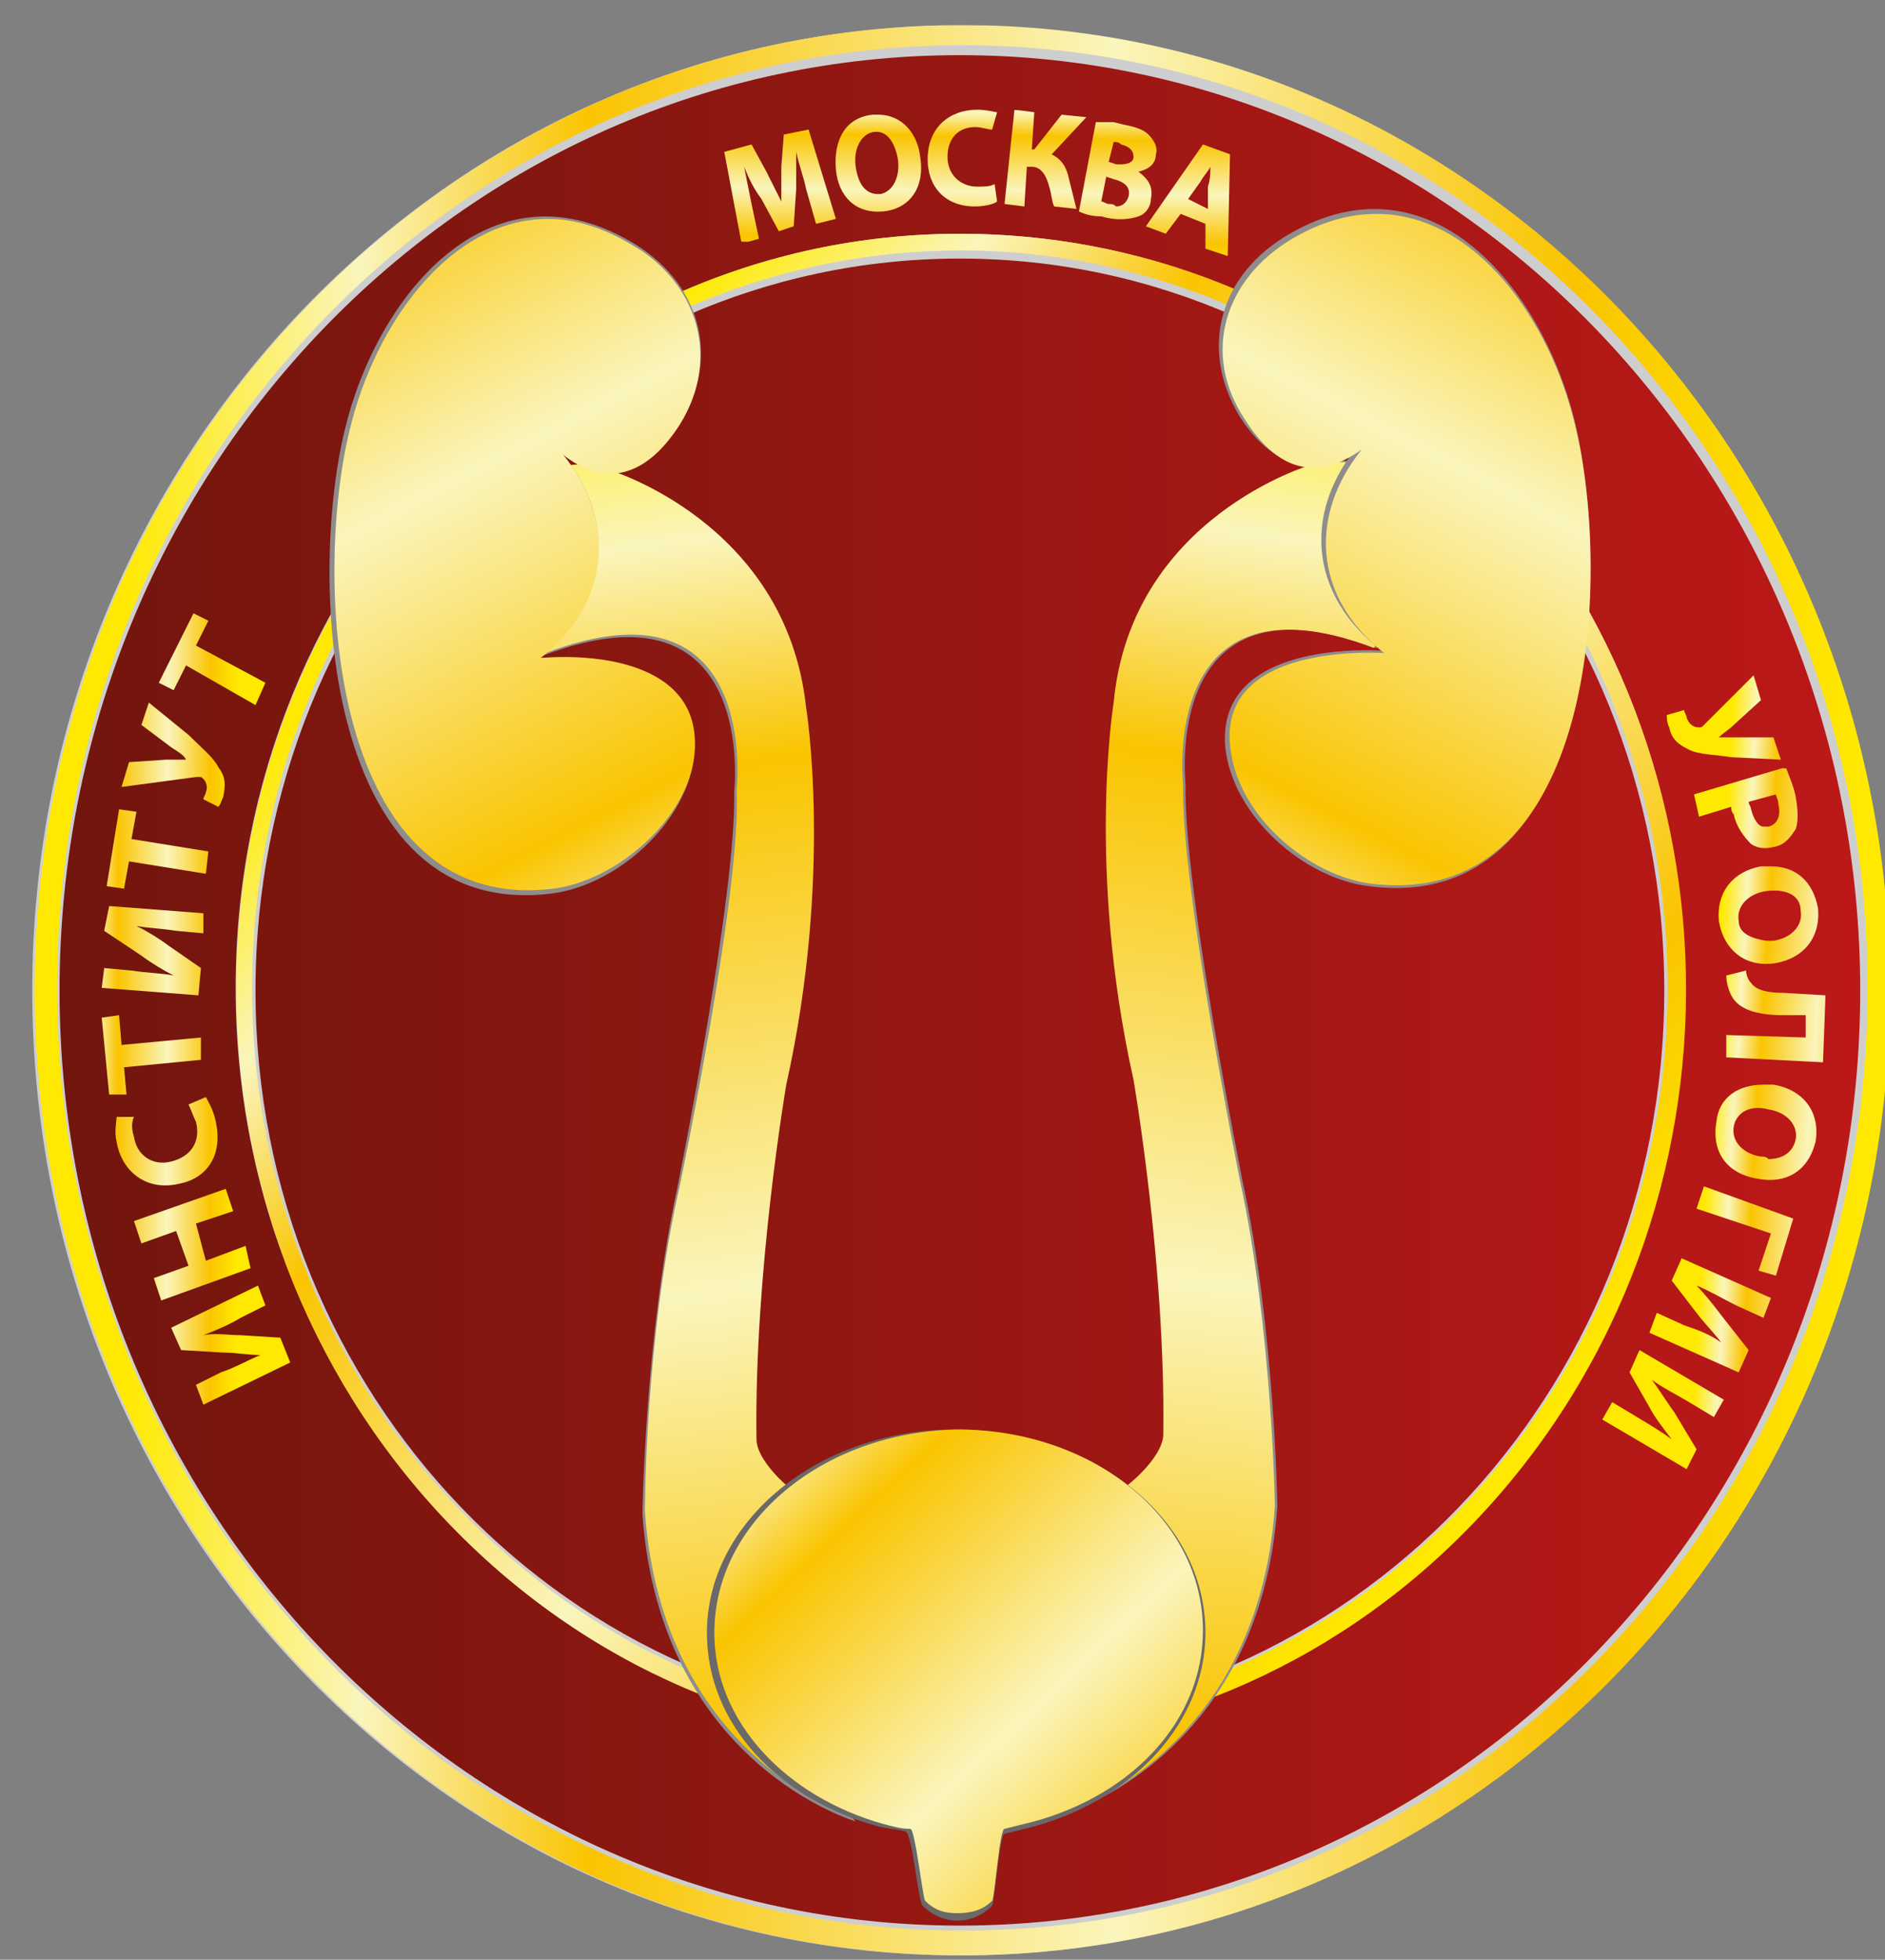 <?xml version="1.0" encoding="UTF-8" standalone="no"?>
<!-- Generator: Adobe Illustrator 24.1.0, SVG Export Plug-In . SVG Version: 6.00 Build 0)  -->

<svg
   version="1.1"
   id="Layer_1"
   x="0px"
   y="0px"
   viewBox="0 0 76 79"
   xml:space="preserve"
   sodipodi:docname="ecurologo.svg"
   width="76"
   height="79"
   inkscape:version="1.4 (e7c3feb1, 2024-10-09)"
   xmlns:inkscape="http://www.inkscape.org/namespaces/inkscape"
   xmlns:sodipodi="http://sodipodi.sourceforge.net/DTD/sodipodi-0.dtd"
   xmlns:xlink="http://www.w3.org/1999/xlink"
   xmlns="http://www.w3.org/2000/svg"
   xmlns:svg="http://www.w3.org/2000/svg"><rect x="0" y="0" width="76" height="79" fill="#808080" stroke="none"/><defs
   id="defs236" /><sodipodi:namedview
   id="namedview236"
   pagecolor="#ffffff"
   bordercolor="#000000"
   borderopacity="0.25"
   inkscape:showpageshadow="2"
   inkscape:pageopacity="0.0"
   inkscape:pagecheckerboard="0"
   inkscape:deskcolor="#d1d1d1"
   inkscape:zoom="1.0428792"
   inkscape:cx="297.73344"
   inkscape:cy="190.81789"
   inkscape:window-width="1200"
   inkscape:window-height="1027"
   inkscape:window-x="0"
   inkscape:window-y="25"
   inkscape:window-maximized="0"
   inkscape:current-layer="Layer_1" />
<style
   type="text/css"
   id="style1">
	.st0{clip-path:url(#SVGID_2_);fill:url(#SVGID_3_);}
	.st1{fill:#CFCECE;}
	.st2{clip-path:url(#SVGID_5_);fill:url(#SVGID_6_);}
	.st3{clip-path:url(#SVGID_8_);fill:url(#SVGID_9_);}
	.st4{clip-path:url(#SVGID_11_);fill:url(#SVGID_12_);}
	.st5{clip-path:url(#SVGID_14_);fill:url(#SVGID_15_);}
	.st6{clip-path:url(#SVGID_17_);fill:url(#SVGID_18_);}
	.st7{clip-path:url(#SVGID_20_);fill:url(#SVGID_21_);}
	.st8{clip-path:url(#SVGID_23_);fill:url(#SVGID_24_);}
	.st9{clip-path:url(#SVGID_26_);fill:url(#SVGID_27_);}
	.st10{clip-path:url(#SVGID_29_);fill:url(#SVGID_30_);}
	.st11{clip-path:url(#SVGID_32_);fill:url(#SVGID_33_);}
	.st12{clip-path:url(#SVGID_35_);fill:url(#SVGID_36_);}
	.st13{clip-path:url(#SVGID_38_);fill:url(#SVGID_39_);}
	.st14{clip-path:url(#SVGID_41_);fill:url(#SVGID_42_);}
	.st15{clip-path:url(#SVGID_44_);fill:url(#SVGID_45_);}
	.st16{clip-path:url(#SVGID_47_);fill:url(#SVGID_48_);}
	.st17{clip-path:url(#SVGID_50_);fill:url(#SVGID_51_);}
	.st18{clip-path:url(#SVGID_53_);fill:url(#SVGID_54_);}
	.st19{clip-path:url(#SVGID_56_);fill:url(#SVGID_57_);}
	.st20{clip-path:url(#SVGID_59_);fill:url(#SVGID_60_);}
	.st21{clip-path:url(#SVGID_62_);fill:url(#SVGID_63_);}
	.st22{clip-path:url(#SVGID_65_);fill:url(#SVGID_66_);}
	.st23{clip-path:url(#SVGID_68_);fill:url(#SVGID_69_);}
	.st24{clip-path:url(#SVGID_71_);fill:url(#SVGID_72_);}
	.st25{clip-path:url(#SVGID_74_);fill:url(#SVGID_75_);}
	.st26{fill:#8F8C8C;}
	.st27{clip-path:url(#SVGID_77_);fill:url(#SVGID_78_);}
	.st28{clip-path:url(#SVGID_80_);fill:url(#SVGID_81_);}
	.st29{clip-path:url(#SVGID_83_);fill:url(#SVGID_84_);}
	.st30{clip-path:url(#SVGID_86_);fill:url(#SVGID_87_);}
	.st31{fill:#6A6869;}
	.st32{clip-path:url(#SVGID_89_);fill:url(#SVGID_90_);}
</style>
<g
   id="g236"
   transform="translate(-258.899,-380.677)">
	<g
   id="g3">
		<defs
   id="defs1">
			<path
   id="SVGID_1_"
   d="m 296.8,381.9 c -20,0.5 -36.1,17.5 -36.1,38.5 0,21.3 16.5,38.6 36.9,38.6 20.4,0 36.9,-17.3 36.9,-38.6 0,-21 -16.1,-38.1 -36.1,-38.5 z" />
		</defs>
		<clipPath
   id="SVGID_2_">
			<use
   xlink:href="#SVGID_1_"
   style="overflow:visible"
   id="use1" />
		</clipPath>
		
			<linearGradient
   id="SVGID_3_"
   gradientUnits="userSpaceOnUse"
   x1="-111.173"
   y1="708.413"
   x2="-108.527"
   y2="708.413"
   gradientTransform="matrix(27.912,0,0,-28.831,3363.736,20844.902)">
			<stop
   offset="0"
   style="stop-color:#71160D"
   id="stop1" />
			<stop
   offset="5.615230e-03"
   style="stop-color:#71160D"
   id="stop2" />
			<stop
   offset="1"
   style="stop-color:#BD1818"
   id="stop3" />
		</linearGradient>
		<rect
   x="260.7"
   y="381.9"
   class="st0"
   width="73.9"
   height="77.1"
   clip-path="url(#SVGID_2_)"
   id="rect3"
   style="fill:url(#SVGID_3_)" />
	</g>
	<g
   id="g4">
		<path
   class="st1"
   d="m 297.6,381.7 c -20.6,0 -37.4,17.4 -37.4,38.9 0,21.5 16.7,38.9 37.4,38.9 20.6,0 37.4,-17.4 37.4,-38.9 0,-21.5 -16.7,-38.9 -37.4,-38.9 m 0,76.6 c -20,0 -36.3,-16.9 -36.3,-37.7 0,-20.8 16.2,-37.7 36.3,-37.7 20,0 36.3,16.9 36.3,37.7 0,20.8 -16.2,37.7 -36.3,37.7"
   id="path3" />
		<path
   class="st1"
   d="m 297.6,390.1 c -16.1,0 -29.2,13.6 -29.2,30.4 0,16.8 13.1,30.4 29.2,30.4 16.2,0 29.2,-13.6 29.2,-30.4 0.1,-16.8 -13,-30.4 -29.2,-30.4 m 0,60 c -15.7,0 -28.4,-13.2 -28.4,-29.5 0,-16.3 12.7,-29.5 28.4,-29.5 15.7,0 28.4,13.2 28.4,29.5 0,16.3 -12.7,29.5 -28.4,29.5"
   id="path4" />
	</g>
	<g
   id="g11">
		<defs
   id="defs4">
			<path
   id="SVGID_4_"
   d="m 290.5,386.1 -0.1,1.3 c 0,0.4 0,0.9 0,1.4 v 0 c -0.2,-0.4 -0.4,-0.8 -0.6,-1.2 l -0.6,-1.1 -1.1,0.3 0.7,3.7 0.7,-0.2 -0.3,-1.4 c -0.1,-0.5 -0.2,-1 -0.3,-1.5 v 0 c 0.2,0.5 0.4,0.9 0.7,1.3 l 0.7,1.3 0.6,-0.2 0.1,-1.5 c 0,-0.5 0,-1 0,-1.5 v 0 c 0.1,0.5 0.3,1 0.4,1.5 l 0.4,1.4 0.8,-0.2 -1.1,-3.6 z" />
		</defs>
		<clipPath
   id="SVGID_5_">
			<use
   xlink:href="#SVGID_4_"
   style="overflow:visible"
   id="use4" />
		</clipPath>
		
			<linearGradient
   id="SVGID_6_"
   gradientUnits="userSpaceOnUse"
   x1="-27.223"
   y1="833.642"
   x2="-24.577"
   y2="833.642"
   gradientTransform="matrix(-0.042,2.927,2.834,0.044,-2073.048,426.781)">
			<stop
   offset="0"
   style="stop-color:#FFE900"
   id="stop4" />
			<stop
   offset="4.493710e-02"
   style="stop-color:#FFE900"
   id="stop5" />
			<stop
   offset="0.174"
   style="stop-color:#FAF5BC"
   id="stop6" />
			<stop
   offset="0.298"
   style="stop-color:#FAC400"
   id="stop7" />
			<stop
   offset="0.584"
   style="stop-color:#FAF5BC"
   id="stop8" />
			<stop
   offset="0.832"
   style="stop-color:#FAC400"
   id="stop9" />
			<stop
   offset="0.989"
   style="stop-color:#FFE900"
   id="stop10" />
			<stop
   offset="1"
   style="stop-color:#FFE900"
   id="stop11" />
		</linearGradient>
		<polygon
   class="st2"
   points="288,390.4 288.1,385.7 292.7,385.8 292.6,390.5 "
   clip-path="url(#SVGID_5_)"
   id="polygon11"
   style="fill:url(#SVGID_6_)" />
	</g>
	<g
   id="g19">
		<defs
   id="defs11">
			<path
   id="SVGID_7_"
   d="m 293.4,387.4 c -0.1,-0.7 0.2,-1.3 0.7,-1.4 0.6,-0.1 0.9,0.5 1,1.1 0.1,0.7 -0.2,1.3 -0.7,1.4 0,0 -0.1,0 -0.1,0 -0.5,0 -0.8,-0.4 -0.9,-1.1 m 0.7,-2.1 c -1.1,0.1 -1.6,1 -1.5,2.2 0.1,1.1 0.8,1.8 1.9,1.7 1.1,-0.1 1.7,-1 1.5,-2.2 -0.1,-0.9 -0.7,-1.7 -1.7,-1.7 0,0 -0.1,0 -0.2,0" />
		</defs>
		<clipPath
   id="SVGID_8_">
			<use
   xlink:href="#SVGID_7_"
   style="overflow:visible"
   id="use11" />
		</clipPath>
		
			<linearGradient
   id="SVGID_9_"
   gradientUnits="userSpaceOnUse"
   x1="-27.197"
   y1="834.283"
   x2="-24.551"
   y2="834.283"
   gradientTransform="matrix(-0.042,2.927,2.834,0.044,-2070.909,426.736)">
			<stop
   offset="0"
   style="stop-color:#FFE900"
   id="stop12" />
			<stop
   offset="4.493710e-02"
   style="stop-color:#FFE900"
   id="stop13" />
			<stop
   offset="0.174"
   style="stop-color:#FAF5BC"
   id="stop14" />
			<stop
   offset="0.298"
   style="stop-color:#FAC400"
   id="stop15" />
			<stop
   offset="0.584"
   style="stop-color:#FAF5BC"
   id="stop16" />
			<stop
   offset="0.832"
   style="stop-color:#FAC400"
   id="stop17" />
			<stop
   offset="0.989"
   style="stop-color:#FFE900"
   id="stop18" />
			<stop
   offset="1"
   style="stop-color:#FFE900"
   id="stop19" />
		</linearGradient>
		<polygon
   class="st3"
   points="292.4,389.3 292.4,385.3 296.2,385.3 296.1,389.4 "
   clip-path="url(#SVGID_8_)"
   id="polygon19"
   style="fill:url(#SVGID_9_)" />
	</g>
	<g
   id="g27">
		<defs
   id="defs19">
			<path
   id="SVGID_10_"
   d="m 298.3,385.1 c -1.1,0 -2,0.7 -2,2 0,1.1 0.7,1.9 1.9,1.9 0.4,0 0.8,-0.1 0.9,-0.2 l -0.1,-0.7 c -0.2,0.1 -0.4,0.1 -0.7,0.1 -0.7,0 -1.2,-0.5 -1.2,-1.2 0,-0.8 0.5,-1.2 1.1,-1.2 0.3,0 0.5,0.1 0.7,0.1 l 0.2,-0.7 c -0.1,0 -0.4,-0.1 -0.8,-0.1 z" />
		</defs>
		<clipPath
   id="SVGID_11_">
			<use
   xlink:href="#SVGID_10_"
   style="overflow:visible"
   id="use19" />
		</clipPath>
		
			<linearGradient
   id="SVGID_12_"
   gradientUnits="userSpaceOnUse"
   x1="-27.243"
   y1="835.292"
   x2="-24.598"
   y2="835.292"
   gradientTransform="matrix(-0.042,2.927,2.833,0.044,-2069.992,426.879)">
			<stop
   offset="0"
   style="stop-color:#FFE900"
   id="stop20" />
			<stop
   offset="4.493710e-02"
   style="stop-color:#FFE900"
   id="stop21" />
			<stop
   offset="0.174"
   style="stop-color:#FAF5BC"
   id="stop22" />
			<stop
   offset="0.298"
   style="stop-color:#FAC400"
   id="stop23" />
			<stop
   offset="0.584"
   style="stop-color:#FAF5BC"
   id="stop24" />
			<stop
   offset="0.832"
   style="stop-color:#FAC400"
   id="stop25" />
			<stop
   offset="0.989"
   style="stop-color:#FFE900"
   id="stop26" />
			<stop
   offset="1"
   style="stop-color:#FFE900"
   id="stop27" />
		</linearGradient>
		<polygon
   class="st4"
   points="296.3,389 296.3,385.1 299.2,385.1 299.2,389 "
   clip-path="url(#SVGID_11_)"
   id="polygon27"
   style="fill:url(#SVGID_12_)" />
	</g>
	<g
   id="g35">
		<defs
   id="defs27">
			<path
   id="SVGID_13_"
   d="m 299.4,388.9 0.8,0.1 0.1,-1.6 h 0.2 c 0.4,0 0.6,0.4 0.7,0.8 0.1,0.3 0.1,0.6 0.2,0.8 l 0.9,0.1 c -0.1,-0.4 -0.2,-0.8 -0.3,-1.2 -0.1,-0.5 -0.3,-0.8 -0.7,-1 l 1.4,-1.5 -1,-0.1 -1.1,1.4 h -0.1 l 0.1,-1.5 -0.8,-0.1 z" />
		</defs>
		<clipPath
   id="SVGID_14_">
			<use
   xlink:href="#SVGID_13_"
   style="overflow:visible"
   id="use27" />
		</clipPath>
		
			<linearGradient
   id="SVGID_15_"
   gradientUnits="userSpaceOnUse"
   x1="-27.578"
   y1="836.027"
   x2="-24.934"
   y2="836.027"
   gradientTransform="matrix(-0.042,2.93,2.836,0.044,-2071.392,427.879)">
			<stop
   offset="0"
   style="stop-color:#FFE900"
   id="stop28" />
			<stop
   offset="4.493710e-02"
   style="stop-color:#FFE900"
   id="stop29" />
			<stop
   offset="0.174"
   style="stop-color:#FAF5BC"
   id="stop30" />
			<stop
   offset="0.298"
   style="stop-color:#FAC400"
   id="stop31" />
			<stop
   offset="0.584"
   style="stop-color:#FAF5BC"
   id="stop32" />
			<stop
   offset="0.832"
   style="stop-color:#FAC400"
   id="stop33" />
			<stop
   offset="0.989"
   style="stop-color:#FFE900"
   id="stop34" />
			<stop
   offset="1"
   style="stop-color:#FFE900"
   id="stop35" />
		</linearGradient>
		<polygon
   class="st5"
   points="299.4,389.2 299.4,385.1 302.7,385.2 302.6,389.2 "
   clip-path="url(#SVGID_14_)"
   id="polygon35"
   style="fill:url(#SVGID_15_)" />
	</g>
	<g
   id="g43">
		<defs
   id="defs35">
			<path
   id="SVGID_16_"
   d="m 303.6,388.9 c -0.1,0 -0.2,-0.1 -0.3,-0.1 l 0.2,-1 0.3,0.1 c 0.4,0.1 0.7,0.3 0.6,0.7 -0.1,0.3 -0.3,0.4 -0.5,0.4 -0.1,-0.1 -0.2,-0.1 -0.3,-0.1 m 0.3,-1.6 -0.3,-0.1 0.2,-0.8 c 0.1,0 0.2,0 0.3,0.1 0.4,0.1 0.5,0.3 0.5,0.5 0,0.2 -0.2,0.3 -0.5,0.3 0,0 -0.1,0 -0.2,0 m -1.5,1.9 c 0.2,0.1 0.5,0.2 0.9,0.2 0.7,0.2 1.2,0.1 1.5,0 0.3,-0.1 0.5,-0.4 0.5,-0.7 0.1,-0.5 -0.1,-0.8 -0.5,-1.1 v 0 c 0.4,-0.1 0.7,-0.3 0.7,-0.7 0.1,-0.3 -0.1,-0.6 -0.3,-0.8 -0.2,-0.2 -0.5,-0.3 -1,-0.4 -0.4,-0.1 -0.8,-0.2 -1.1,-0.2 z" />
		</defs>
		<clipPath
   id="SVGID_17_">
			<use
   xlink:href="#SVGID_16_"
   style="overflow:visible"
   id="use35" />
		</clipPath>
		
			<linearGradient
   id="SVGID_18_"
   gradientUnits="userSpaceOnUse"
   x1="-27.213"
   y1="836.406"
   x2="-24.567"
   y2="836.406"
   gradientTransform="matrix(-0.042,2.928,2.835,0.044,-2068.181,426.875)">
			<stop
   offset="0"
   style="stop-color:#FFE900"
   id="stop36" />
			<stop
   offset="4.493710e-02"
   style="stop-color:#FFE900"
   id="stop37" />
			<stop
   offset="0.174"
   style="stop-color:#FAF5BC"
   id="stop38" />
			<stop
   offset="0.298"
   style="stop-color:#FAC400"
   id="stop39" />
			<stop
   offset="0.584"
   style="stop-color:#FAF5BC"
   id="stop40" />
			<stop
   offset="0.832"
   style="stop-color:#FAC400"
   id="stop41" />
			<stop
   offset="0.989"
   style="stop-color:#FFE900"
   id="stop42" />
			<stop
   offset="1"
   style="stop-color:#FFE900"
   id="stop43" />
		</linearGradient>
		<polygon
   class="st6"
   points="302.3,389.6 302.4,385.6 305.6,385.6 305.5,389.7 "
   clip-path="url(#SVGID_17_)"
   id="polygon43"
   style="fill:url(#SVGID_18_)" />
	</g>
	<g
   id="g51">
		<defs
   id="defs43">
			<path
   id="SVGID_19_"
   d="m 306.8,388.7 0.5,-0.7 c 0.1,-0.2 0.3,-0.4 0.4,-0.6 v 0 c 0,0.2 0,0.5 -0.1,0.8 v 0.9 z m -1.7,1.1 0.8,0.3 0.6,-0.8 1,0.4 v 1 l 0.9,0.3 0.1,-4.1 -1.1,-0.4 z" />
		</defs>
		<clipPath
   id="SVGID_20_">
			<use
   xlink:href="#SVGID_19_"
   style="overflow:visible"
   id="use43" />
		</clipPath>
		
			<linearGradient
   id="SVGID_21_"
   gradientUnits="userSpaceOnUse"
   x1="-27.318"
   y1="837.134"
   x2="-24.672"
   y2="837.134"
   gradientTransform="matrix(-0.042,2.929,2.835,0.044,-2067.79,427.203)">
			<stop
   offset="0"
   style="stop-color:#FFE900"
   id="stop44" />
			<stop
   offset="4.493710e-02"
   style="stop-color:#FFE900"
   id="stop45" />
			<stop
   offset="0.174"
   style="stop-color:#FAF5BC"
   id="stop46" />
			<stop
   offset="0.298"
   style="stop-color:#FAC400"
   id="stop47" />
			<stop
   offset="0.584"
   style="stop-color:#FAF5BC"
   id="stop48" />
			<stop
   offset="0.832"
   style="stop-color:#FAC400"
   id="stop49" />
			<stop
   offset="0.989"
   style="stop-color:#FFE900"
   id="stop50" />
			<stop
   offset="1"
   style="stop-color:#FFE900"
   id="stop51" />
		</linearGradient>
		<polygon
   class="st7"
   points="305,391 305.1,386.5 308.5,386.5 308.4,391 "
   clip-path="url(#SVGID_20_)"
   id="polygon51"
   style="fill:url(#SVGID_21_)" />
	</g>
	<g
   id="g59">
		<defs
   id="defs51">
			<path
   id="SVGID_22_"
   d="m 261.2,420.5 c 0,-21 16.3,-38 36.5,-38 20.2,0 36.5,17 36.5,38 0,21 -16.3,38 -36.5,38 -20.2,0 -36.5,-17 -36.5,-38 m 35.6,-38.8 c -20.3,0.5 -36.5,17.7 -36.5,38.9 0,21.5 16.7,38.9 37.4,38.9 20.6,0 37.4,-17.4 37.4,-38.9 0,-21.2 -16.3,-38.4 -36.5,-38.9 z" />
		</defs>
		<clipPath
   id="SVGID_23_">
			<use
   xlink:href="#SVGID_22_"
   style="overflow:visible"
   id="use51" />
		</clipPath>
		
			<linearGradient
   id="SVGID_24_"
   gradientUnits="userSpaceOnUse"
   x1="-111.316"
   y1="708.527"
   x2="-108.67"
   y2="708.527"
   gradientTransform="matrix(28.245,0,0,-29.176,3404.41,21092.314)">
			<stop
   offset="0"
   style="stop-color:#FFE900"
   id="stop52" />
			<stop
   offset="4.493710e-02"
   style="stop-color:#FFE900"
   id="stop53" />
			<stop
   offset="0.174"
   style="stop-color:#FAF5BC"
   id="stop54" />
			<stop
   offset="0.298"
   style="stop-color:#FAC400"
   id="stop55" />
			<stop
   offset="0.584"
   style="stop-color:#FAF5BC"
   id="stop56" />
			<stop
   offset="0.832"
   style="stop-color:#FAC400"
   id="stop57" />
			<stop
   offset="0.989"
   style="stop-color:#FFE900"
   id="stop58" />
			<stop
   offset="1"
   style="stop-color:#FFE900"
   id="stop59" />
		</linearGradient>
		<rect
   x="260.3"
   y="381.7"
   class="st8"
   width="74.7"
   height="77.8"
   clip-path="url(#SVGID_23_)"
   id="rect59"
   style="fill:url(#SVGID_24_)" />
	</g>
	<g
   id="g67">
		<defs
   id="defs59">
			<path
   id="SVGID_25_"
   d="m 278.3,442.4 c -11.6,-11.1 -12.4,-29.9 -1.7,-42 10.7,-12.1 28.7,-12.9 40.3,-1.8 11.6,11.1 12.4,29.9 1.7,42 -5.6,6.4 -13.3,9.6 -21.1,9.6 0,0 0,0 0,0 -6.8,0.1 -13.7,-2.5 -19.2,-7.8 M 276.1,400 c -10.9,12.4 -10.1,31.6 1.8,43 11.9,11.4 30.4,10.5 41.3,-1.9 10.9,-12.4 10.1,-31.6 -1.8,-43 -5.6,-5.4 -12.7,-8 -19.8,-8 -7.9,0 -15.7,3.3 -21.5,9.9" />
		</defs>
		<clipPath
   id="SVGID_26_">
			<use
   xlink:href="#SVGID_25_"
   style="overflow:visible"
   id="use59" />
		</clipPath>
		
			<linearGradient
   id="SVGID_27_"
   gradientUnits="userSpaceOnUse"
   x1="-103.011"
   y1="719.067"
   x2="-100.365"
   y2="719.067"
   gradientTransform="matrix(16.347,15.486,14.992,-16.886,-8820.468,14137.405)">
			<stop
   offset="0"
   style="stop-color:#FFE900"
   id="stop60" />
			<stop
   offset="4.493710e-02"
   style="stop-color:#FFE900"
   id="stop61" />
			<stop
   offset="0.174"
   style="stop-color:#FAF5BC"
   id="stop62" />
			<stop
   offset="0.298"
   style="stop-color:#FAC400"
   id="stop63" />
			<stop
   offset="0.584"
   style="stop-color:#FAF5BC"
   id="stop64" />
			<stop
   offset="0.832"
   style="stop-color:#FAC400"
   id="stop65" />
			<stop
   offset="0.989"
   style="stop-color:#FFE900"
   id="stop66" />
			<stop
   offset="1"
   style="stop-color:#FFE900"
   id="stop67" />
		</linearGradient>
		<polygon
   class="st9"
   points="300.4,487.8 233,423.8 294.8,354.1 362.3,418.1 "
   clip-path="url(#SVGID_26_)"
   id="polygon67"
   style="fill:url(#SVGID_27_)" />
	</g>
	<g
   id="g75">
		<defs
   id="defs67">
			<path
   id="SVGID_28_"
   d="m 327.6,409.9 c -0.1,0.1 -0.1,0.1 -0.2,0.1 -0.2,0 -0.4,-0.1 -0.5,-0.4 0,-0.1 -0.1,-0.2 -0.1,-0.3 l -0.7,0.2 c 0,0.1 0,0.3 0.1,0.5 0.1,0.5 0.4,0.7 0.8,0.9 0.4,0.2 1.1,0.2 1.7,0.3 l 2,0.1 -0.3,-0.9 H 329 c -0.3,0 -0.6,0 -0.8,0 v 0 c 0.2,-0.2 0.4,-0.3 0.6,-0.5 l 1.1,-1 -0.3,-1 z" />
		</defs>
		<clipPath
   id="SVGID_29_">
			<use
   xlink:href="#SVGID_28_"
   style="overflow:visible"
   id="use67" />
		</clipPath>
		
			<linearGradient
   id="SVGID_30_"
   gradientUnits="userSpaceOnUse"
   x1="5.04"
   y1="624.746"
   x2="7.684"
   y2="624.746"
   gradientTransform="matrix(2.838,0.176,0.171,-2.931,207.254,2239.827)">
			<stop
   offset="0"
   style="stop-color:#FFE900"
   id="stop68" />
			<stop
   offset="4.493710e-02"
   style="stop-color:#FFE900"
   id="stop69" />
			<stop
   offset="0.174"
   style="stop-color:#FAF5BC"
   id="stop70" />
			<stop
   offset="0.298"
   style="stop-color:#FAC400"
   id="stop71" />
			<stop
   offset="0.584"
   style="stop-color:#FAF5BC"
   id="stop72" />
			<stop
   offset="0.832"
   style="stop-color:#FAC400"
   id="stop73" />
			<stop
   offset="0.989"
   style="stop-color:#FFE900"
   id="stop74" />
			<stop
   offset="1"
   style="stop-color:#FFE900"
   id="stop75" />
		</linearGradient>
		<polygon
   class="st10"
   points="330.8,411.4 326,411.1 326.2,407.4 331,407.7 "
   clip-path="url(#SVGID_29_)"
   id="polygon75"
   style="fill:url(#SVGID_30_)" />
	</g>
	<g
   id="g83">
		<defs
   id="defs75">
			<path
   id="SVGID_31_"
   d="m 329.5,413.3 c 0,-0.1 -0.1,-0.2 -0.1,-0.3 l 1.1,-0.3 c 0,0.1 0.1,0.2 0.1,0.4 0.1,0.4 0,0.8 -0.4,0.9 -0.1,0 -0.1,0 -0.2,0 -0.2,0 -0.4,-0.3 -0.5,-0.7 m -2.3,-0.6 0.2,0.9 1.3,-0.4 c 0,0.1 0,0.2 0.1,0.3 0.1,0.5 0.4,0.9 0.7,1.2 0.3,0.2 0.6,0.2 1,0.1 0.4,-0.1 0.6,-0.4 0.8,-0.7 0.1,-0.3 0.1,-0.7 0,-1.3 -0.1,-0.5 -0.3,-0.9 -0.4,-1.2 z" />
		</defs>
		<clipPath
   id="SVGID_32_">
			<use
   xlink:href="#SVGID_31_"
   style="overflow:visible"
   id="use75" />
		</clipPath>
		
			<linearGradient
   id="SVGID_33_"
   gradientUnits="userSpaceOnUse"
   x1="5.036"
   y1="623.828"
   x2="7.683"
   y2="623.828"
   gradientTransform="matrix(2.836,0.176,0.171,-2.93,207.254,2240.031)">
			<stop
   offset="0"
   style="stop-color:#FFE900"
   id="stop76" />
			<stop
   offset="4.493710e-02"
   style="stop-color:#FFE900"
   id="stop77" />
			<stop
   offset="0.174"
   style="stop-color:#FAF5BC"
   id="stop78" />
			<stop
   offset="0.298"
   style="stop-color:#FAC400"
   id="stop79" />
			<stop
   offset="0.584"
   style="stop-color:#FAF5BC"
   id="stop80" />
			<stop
   offset="0.832"
   style="stop-color:#FAC400"
   id="stop81" />
			<stop
   offset="0.989"
   style="stop-color:#FFE900"
   id="stop82" />
			<stop
   offset="1"
   style="stop-color:#FFE900"
   id="stop83" />
		</linearGradient>
		<polygon
   class="st11"
   points="331.4,415.2 327,414.9 327.2,411.4 331.6,411.7 "
   clip-path="url(#SVGID_32_)"
   id="polygon83"
   style="fill:url(#SVGID_33_)" />
	</g>
	<g
   id="g91">
		<defs
   id="defs83">
			<path
   id="SVGID_34_"
   d="m 329,417.8 c -0.1,-0.6 0.4,-1.1 1.1,-1.2 0.7,-0.1 1.4,0.1 1.4,0.8 0.1,0.6 -0.4,1.1 -1.1,1.2 -0.1,0 -0.2,0 -0.3,0 -0.6,-0.1 -1.1,-0.3 -1.1,-0.8 m 0.9,-2.2 c -1.1,0.2 -1.8,1 -1.7,2.2 0.2,1.2 1.1,1.9 2.3,1.7 1.1,-0.2 1.8,-1 1.7,-2.2 -0.2,-1.1 -0.9,-1.7 -1.9,-1.7 -0.1,0 -0.2,0 -0.4,0" />
		</defs>
		<clipPath
   id="SVGID_35_">
			<use
   xlink:href="#SVGID_34_"
   style="overflow:visible"
   id="use83" />
		</clipPath>
		
			<linearGradient
   id="SVGID_36_"
   gradientUnits="userSpaceOnUse"
   x1="5.112"
   y1="623.318"
   x2="7.758"
   y2="623.318"
   gradientTransform="matrix(2.837,0.176,0.171,-2.93,206.884,2242.83)">
			<stop
   offset="0"
   style="stop-color:#FFE900"
   id="stop84" />
			<stop
   offset="4.493710e-02"
   style="stop-color:#FFE900"
   id="stop85" />
			<stop
   offset="0.174"
   style="stop-color:#FAF5BC"
   id="stop86" />
			<stop
   offset="0.298"
   style="stop-color:#FAC400"
   id="stop87" />
			<stop
   offset="0.584"
   style="stop-color:#FAF5BC"
   id="stop88" />
			<stop
   offset="0.832"
   style="stop-color:#FAC400"
   id="stop89" />
			<stop
   offset="0.989"
   style="stop-color:#FFE900"
   id="stop90" />
			<stop
   offset="1"
   style="stop-color:#FFE900"
   id="stop91" />
		</linearGradient>
		<polygon
   class="st12"
   points="332.4,419.9 327.8,419.7 328.1,415.3 332.7,415.6 "
   clip-path="url(#SVGID_35_)"
   id="polygon91"
   style="fill:url(#SVGID_36_)" />
	</g>
	<g
   id="g99">
		<defs
   id="defs91">
			<path
   id="SVGID_37_"
   d="m 328.5,420 c 0,0.3 0.1,0.6 0.2,0.8 0.3,0.6 1.1,0.8 2.1,0.8 h 0.9 v 0.9 l -3.2,-0.1 v 0.9 l 3.9,0.2 0.1,-2.7 -1.7,-0.1 c -0.6,0 -1.1,-0.1 -1.3,-0.4 -0.1,-0.1 -0.2,-0.3 -0.2,-0.5 z" />
		</defs>
		<clipPath
   id="SVGID_38_">
			<use
   xlink:href="#SVGID_37_"
   style="overflow:visible"
   id="use91" />
		</clipPath>
		
			<linearGradient
   id="SVGID_39_"
   gradientUnits="userSpaceOnUse"
   x1="5.037"
   y1="622.169"
   x2="7.683"
   y2="622.169"
   gradientTransform="matrix(2.836,0.176,0.171,-2.929,207.059,2243.207)">
			<stop
   offset="0"
   style="stop-color:#FFE900"
   id="stop92" />
			<stop
   offset="4.493710e-02"
   style="stop-color:#FFE900"
   id="stop93" />
			<stop
   offset="0.174"
   style="stop-color:#FAF5BC"
   id="stop94" />
			<stop
   offset="0.298"
   style="stop-color:#FAC400"
   id="stop95" />
			<stop
   offset="0.584"
   style="stop-color:#FAF5BC"
   id="stop96" />
			<stop
   offset="0.832"
   style="stop-color:#FAC400"
   id="stop97" />
			<stop
   offset="0.989"
   style="stop-color:#FFE900"
   id="stop98" />
			<stop
   offset="1"
   style="stop-color:#FFE900"
   id="stop99" />
		</linearGradient>
		<polygon
   class="st13"
   points="332.4,423.8 328.2,423.6 328.5,419.7 332.6,419.9 "
   clip-path="url(#SVGID_38_)"
   id="polygon99"
   style="fill:url(#SVGID_39_)" />
	</g>
	<g
   id="g107">
		<defs
   id="defs99">
			<path
   id="SVGID_40_"
   d="m 329.9,427.3 c -0.7,-0.1 -1.2,-0.6 -1.1,-1.2 0.1,-0.6 0.7,-0.9 1.4,-0.7 0.7,0.1 1.2,0.6 1.1,1.2 -0.1,0.5 -0.5,0.8 -1.1,0.8 -0.1,-0.1 -0.2,-0.1 -0.3,-0.1 m -1.8,-1.4 c -0.2,1.2 0.4,2.1 1.7,2.3 1.1,0.2 2,-0.3 2.3,-1.5 0.2,-1.2 -0.5,-2.1 -1.7,-2.3 -0.1,0 -0.3,0 -0.4,0 -1,0 -1.8,0.5 -1.9,1.5" />
		</defs>
		<clipPath
   id="SVGID_41_">
			<use
   xlink:href="#SVGID_40_"
   style="overflow:visible"
   id="use99" />
		</clipPath>
		
			<linearGradient
   id="SVGID_42_"
   gradientUnits="userSpaceOnUse"
   x1="5.028"
   y1="621.107"
   x2="7.672"
   y2="621.107"
   gradientTransform="matrix(2.838,0.176,0.171,-2.931,206.926,2245.942)">
			<stop
   offset="0"
   style="stop-color:#FFE900"
   id="stop100" />
			<stop
   offset="4.493710e-02"
   style="stop-color:#FFE900"
   id="stop101" />
			<stop
   offset="0.174"
   style="stop-color:#FAF5BC"
   id="stop102" />
			<stop
   offset="0.298"
   style="stop-color:#FAC400"
   id="stop103" />
			<stop
   offset="0.584"
   style="stop-color:#FAF5BC"
   id="stop104" />
			<stop
   offset="0.832"
   style="stop-color:#FAC400"
   id="stop105" />
			<stop
   offset="0.989"
   style="stop-color:#FFE900"
   id="stop106" />
			<stop
   offset="1"
   style="stop-color:#FFE900"
   id="stop107" />
		</linearGradient>
		<polygon
   class="st14"
   points="332.2,428.7 327.6,428.5 327.9,424.1 332.4,424.4 "
   clip-path="url(#SVGID_41_)"
   id="polygon107"
   style="fill:url(#SVGID_42_)" />
	</g>
	<g
   id="g115">
		<defs
   id="defs107">
			<polygon
   id="SVGID_43_"
   points="327.3,429.4 327.6,428.5 331.2,429.8 330.5,432.1 329.8,431.9 330.3,430.4 " />
		</defs>
		<clipPath
   id="SVGID_44_">
			<use
   xlink:href="#SVGID_43_"
   style="overflow:visible"
   id="use107" />
		</clipPath>
		
			<linearGradient
   id="SVGID_45_"
   gradientUnits="userSpaceOnUse"
   x1="5.071"
   y1="620.532"
   x2="7.719"
   y2="620.532"
   gradientTransform="matrix(2.835,0.176,0.171,-2.929,206.739,2246.682)">
			<stop
   offset="0"
   style="stop-color:#FFE900"
   id="stop108" />
			<stop
   offset="4.493710e-02"
   style="stop-color:#FFE900"
   id="stop109" />
			<stop
   offset="0.174"
   style="stop-color:#FAF5BC"
   id="stop110" />
			<stop
   offset="0.298"
   style="stop-color:#FAC400"
   id="stop111" />
			<stop
   offset="0.584"
   style="stop-color:#FAF5BC"
   id="stop112" />
			<stop
   offset="0.832"
   style="stop-color:#FAC400"
   id="stop113" />
			<stop
   offset="0.989"
   style="stop-color:#FFE900"
   id="stop114" />
			<stop
   offset="1"
   style="stop-color:#FFE900"
   id="stop115" />
		</linearGradient>
		<polygon
   class="st15"
   points="331.2,432.4 327.1,432.1 327.3,428.2 331.4,428.5 "
   clip-path="url(#SVGID_44_)"
   id="polygon115"
   style="fill:url(#SVGID_45_)" />
	</g>
	<g
   id="g123">
		<defs
   id="defs115">
			<path
   id="SVGID_46_"
   d="m 326.3,432.3 1,1.3 c 0.3,0.4 0.7,0.8 1,1.2 v 0 c -0.4,-0.3 -0.9,-0.5 -1.5,-0.7 l -1.1,-0.5 -0.3,0.8 3.6,1.6 0.4,-0.9 -1.1,-1.4 c -0.3,-0.4 -0.7,-0.9 -1,-1.2 v 0 c 0.5,0.2 1,0.5 1.6,0.8 l 1.1,0.5 0.3,-0.8 -3.6,-1.6 z" />
		</defs>
		<clipPath
   id="SVGID_47_">
			<use
   xlink:href="#SVGID_46_"
   style="overflow:visible"
   id="use115" />
		</clipPath>
		
			<linearGradient
   id="SVGID_48_"
   gradientUnits="userSpaceOnUse"
   x1="5.107"
   y1="619.829"
   x2="7.751"
   y2="619.829"
   gradientTransform="matrix(2.837,0.176,0.171,-2.93,206.558,2248.823)">
			<stop
   offset="0"
   style="stop-color:#FFE900"
   id="stop116" />
			<stop
   offset="4.493710e-02"
   style="stop-color:#FFE900"
   id="stop117" />
			<stop
   offset="0.174"
   style="stop-color:#FAF5BC"
   id="stop118" />
			<stop
   offset="0.298"
   style="stop-color:#FAC400"
   id="stop119" />
			<stop
   offset="0.584"
   style="stop-color:#FAF5BC"
   id="stop120" />
			<stop
   offset="0.832"
   style="stop-color:#FAC400"
   id="stop121" />
			<stop
   offset="0.989"
   style="stop-color:#FFE900"
   id="stop122" />
			<stop
   offset="1"
   style="stop-color:#FFE900"
   id="stop123" />
		</linearGradient>
		<polygon
   class="st16"
   points="330.2,436.3 325.1,435.9 325.4,431 330.5,431.3 "
   clip-path="url(#SVGID_47_)"
   id="polygon123"
   style="fill:url(#SVGID_48_)" />
	</g>
	<g
   id="g131">
		<defs
   id="defs123">
			<path
   id="SVGID_49_"
   d="m 324.6,436 0.8,1.4 c 0.2,0.4 0.6,0.9 0.9,1.3 v 0 c -0.4,-0.3 -0.9,-0.6 -1.4,-0.9 l -1,-0.6 -0.4,0.7 3.4,2 0.4,-0.8 -0.9,-1.5 c -0.3,-0.4 -0.6,-0.9 -0.9,-1.3 v 0 c 0.4,0.3 1,0.6 1.5,0.9 l 1,0.6 0.4,-0.7 -3.4,-2 z" />
		</defs>
		<clipPath
   id="SVGID_50_">
			<use
   xlink:href="#SVGID_49_"
   style="overflow:visible"
   id="use123" />
		</clipPath>
		
			<linearGradient
   id="SVGID_51_"
   gradientUnits="userSpaceOnUse"
   x1="5.069"
   y1="618.964"
   x2="7.716"
   y2="618.964"
   gradientTransform="matrix(2.837,0.176,0.171,-2.93,206.588,2250.345)">
			<stop
   offset="0"
   style="stop-color:#FFE900"
   id="stop124" />
			<stop
   offset="4.493710e-02"
   style="stop-color:#FFE900"
   id="stop125" />
			<stop
   offset="0.174"
   style="stop-color:#FAF5BC"
   id="stop126" />
			<stop
   offset="0.298"
   style="stop-color:#FAC400"
   id="stop127" />
			<stop
   offset="0.584"
   style="stop-color:#FAF5BC"
   id="stop128" />
			<stop
   offset="0.832"
   style="stop-color:#FAC400"
   id="stop129" />
			<stop
   offset="0.989"
   style="stop-color:#FFE900"
   id="stop130" />
			<stop
   offset="1"
   style="stop-color:#FFE900"
   id="stop131" />
		</linearGradient>
		<polygon
   class="st17"
   points="328.4,440.3 323.2,440 323.5,434.8 328.7,435.1 "
   clip-path="url(#SVGID_50_)"
   id="polygon131"
   style="fill:url(#SVGID_51_)" />
	</g>
	<g
   id="g139">
		<defs
   id="defs131">
			<path
   id="SVGID_52_"
   d="m 265.8,434.2 0.4,0.9 1.7,0.1 c 0.5,0 1,0.1 1.5,0.1 v 0 c -0.5,0.2 -1,0.5 -1.6,0.7 l -1,0.5 0.3,0.8 3.5,-1.7 -0.4,-1 -1.6,-0.1 c -0.5,0 -1,-0.1 -1.5,0 v 0 c 0.5,-0.2 1,-0.4 1.5,-0.7 l 1,-0.5 -0.3,-0.8 v 0 z" />
		</defs>
		<clipPath
   id="SVGID_53_">
			<use
   xlink:href="#SVGID_52_"
   style="overflow:visible"
   id="use131" />
		</clipPath>
		
			<linearGradient
   id="SVGID_54_"
   gradientUnits="userSpaceOnUse"
   x1="-6.993"
   y1="603.52"
   x2="-4.349"
   y2="603.52"
   gradientTransform="matrix(2.633,0.005,0.005,-2.72,276.95,2076.205)">
			<stop
   offset="0"
   style="stop-color:#FFE900"
   id="stop132" />
			<stop
   offset="4.493710e-02"
   style="stop-color:#FFE900"
   id="stop133" />
			<stop
   offset="0.174"
   style="stop-color:#FAF5BC"
   id="stop134" />
			<stop
   offset="0.298"
   style="stop-color:#FAC400"
   id="stop135" />
			<stop
   offset="0.584"
   style="stop-color:#FAF5BC"
   id="stop136" />
			<stop
   offset="0.832"
   style="stop-color:#FAC400"
   id="stop137" />
			<stop
   offset="0.989"
   style="stop-color:#FFE900"
   id="stop138" />
			<stop
   offset="1"
   style="stop-color:#FFE900"
   id="stop139" />
		</linearGradient>
		<polygon
   class="st18"
   points="270.7,437.3 265.8,437.3 265.8,432.5 270.7,432.5 "
   clip-path="url(#SVGID_53_)"
   id="polygon139"
   style="fill:url(#SVGID_54_)" />
	</g>
	<g
   id="g147">
		<defs
   id="defs139">
			<polygon
   id="SVGID_55_"
   points="266,430.3 264.6,430.8 264.3,429.9 268,428.6 268.3,429.5 266.8,430 267.2,431.5 268.8,430.9 269,431.8 265.4,433.1 265.1,432.2 266.5,431.7 " />
		</defs>
		<clipPath
   id="SVGID_56_">
			<use
   xlink:href="#SVGID_55_"
   style="overflow:visible"
   id="use139" />
		</clipPath>
		
			<linearGradient
   id="SVGID_57_"
   gradientUnits="userSpaceOnUse"
   x1="-6.86"
   y1="604.563"
   x2="-4.213"
   y2="604.563"
   gradientTransform="matrix(2.632,0.005,0.005,-2.719,276.601,2074.798)">
			<stop
   offset="0"
   style="stop-color:#FFE900"
   id="stop140" />
			<stop
   offset="4.493710e-02"
   style="stop-color:#FFE900"
   id="stop141" />
			<stop
   offset="0.174"
   style="stop-color:#FAF5BC"
   id="stop142" />
			<stop
   offset="0.298"
   style="stop-color:#FAC400"
   id="stop143" />
			<stop
   offset="0.584"
   style="stop-color:#FAF5BC"
   id="stop144" />
			<stop
   offset="0.832"
   style="stop-color:#FAC400"
   id="stop145" />
			<stop
   offset="0.989"
   style="stop-color:#FFE900"
   id="stop146" />
			<stop
   offset="1"
   style="stop-color:#FFE900"
   id="stop147" />
		</linearGradient>
		<polygon
   class="st19"
   points="269,433.1 264.3,433.1 264.3,428.6 269.1,428.6 "
   clip-path="url(#SVGID_56_)"
   id="polygon147"
   style="fill:url(#SVGID_57_)" />
	</g>
	<g
   id="g155">
		<defs
   id="defs147">
			<path
   id="SVGID_58_"
   d="m 266.5,425.2 c 0.1,0.2 0.2,0.5 0.3,0.7 0.2,0.8 -0.2,1.4 -1,1.6 -0.8,0.2 -1.4,-0.3 -1.5,-1 -0.1,-0.3 -0.1,-0.6 0,-0.8 h -0.7 c 0,0.2 -0.1,0.6 0,1 0.2,1.2 1.2,2 2.5,1.7 1.1,-0.2 1.8,-1.1 1.5,-2.5 -0.1,-0.5 -0.3,-0.8 -0.4,-1 v 0 z" />
		</defs>
		<clipPath
   id="SVGID_59_">
			<use
   xlink:href="#SVGID_58_"
   style="overflow:visible"
   id="use147" />
		</clipPath>
		
			<linearGradient
   id="SVGID_60_"
   gradientUnits="userSpaceOnUse"
   x1="-6.935"
   y1="605.323"
   x2="-4.29"
   y2="605.323"
   gradientTransform="matrix(2.632,0.005,0.005,-2.719,276.806,2072.713)">
			<stop
   offset="0"
   style="stop-color:#FFE900"
   id="stop148" />
			<stop
   offset="4.493710e-02"
   style="stop-color:#FFE900"
   id="stop149" />
			<stop
   offset="0.174"
   style="stop-color:#FAF5BC"
   id="stop150" />
			<stop
   offset="0.298"
   style="stop-color:#FAC400"
   id="stop151" />
			<stop
   offset="0.584"
   style="stop-color:#FAF5BC"
   id="stop152" />
			<stop
   offset="0.832"
   style="stop-color:#FAC400"
   id="stop153" />
			<stop
   offset="0.989"
   style="stop-color:#FFE900"
   id="stop154" />
			<stop
   offset="1"
   style="stop-color:#FFE900"
   id="stop155" />
		</linearGradient>
		<polygon
   class="st20"
   points="267.8,428.7 263.4,428.7 263.4,424.9 267.8,424.9 "
   clip-path="url(#SVGID_59_)"
   id="polygon155"
   style="fill:url(#SVGID_60_)" />
	</g>
	<g
   id="g163">
		<defs
   id="defs155">
			<polygon
   id="SVGID_61_"
   points="263.9,423.7 264,424.8 263.3,424.8 263,421.7 263.7,421.6 263.8,422.8 267,422.5 267,423.4 " />
		</defs>
		<clipPath
   id="SVGID_62_">
			<use
   xlink:href="#SVGID_61_"
   style="overflow:visible"
   id="use155" />
		</clipPath>
		
			<linearGradient
   id="SVGID_63_"
   gradientUnits="userSpaceOnUse"
   x1="-6.853"
   y1="606.085"
   x2="-4.206"
   y2="606.085"
   gradientTransform="matrix(2.633,0.005,0.005,-2.72,276.596,2071.938)">
			<stop
   offset="0"
   style="stop-color:#FFE900"
   id="stop156" />
			<stop
   offset="4.493710e-02"
   style="stop-color:#FFE900"
   id="stop157" />
			<stop
   offset="0.174"
   style="stop-color:#FAF5BC"
   id="stop158" />
			<stop
   offset="0.298"
   style="stop-color:#FAC400"
   id="stop159" />
			<stop
   offset="0.584"
   style="stop-color:#FAF5BC"
   id="stop160" />
			<stop
   offset="0.832"
   style="stop-color:#FAC400"
   id="stop161" />
			<stop
   offset="0.989"
   style="stop-color:#FFE900"
   id="stop162" />
			<stop
   offset="1"
   style="stop-color:#FFE900"
   id="stop163" />
		</linearGradient>
		<polygon
   class="st21"
   points="267,424.8 263,424.8 263,421.6 267,421.6 "
   clip-path="url(#SVGID_62_)"
   id="polygon163"
   style="fill:url(#SVGID_63_)" />
	</g>
	<g
   id="g171">
		<defs
   id="defs163">
			<path
   id="SVGID_64_"
   d="m 263.1,418.2 1.5,1 c 0.4,0.3 0.9,0.6 1.3,0.8 v 0 c -0.5,-0.1 -1.1,-0.1 -1.7,-0.2 l -1.1,-0.1 -0.1,0.8 3.9,0.3 0.1,-1.1 -1.3,-0.9 c -0.4,-0.3 -0.9,-0.6 -1.3,-0.8 v 0 c 0.5,0.1 1,0.1 1.6,0.2 l 1.1,0.1 0.1,-0.8 -3.9,-0.3 z" />
		</defs>
		<clipPath
   id="SVGID_65_">
			<use
   xlink:href="#SVGID_64_"
   style="overflow:visible"
   id="use163" />
		</clipPath>
		
			<linearGradient
   id="SVGID_66_"
   gradientUnits="userSpaceOnUse"
   x1="-6.962"
   y1="607.201"
   x2="-4.317"
   y2="607.201"
   gradientTransform="matrix(2.633,0.005,0.005,-2.72,276.88,2070.469)">
			<stop
   offset="0"
   style="stop-color:#FFE900"
   id="stop164" />
			<stop
   offset="4.493710e-02"
   style="stop-color:#FFE900"
   id="stop165" />
			<stop
   offset="0.174"
   style="stop-color:#FAF5BC"
   id="stop166" />
			<stop
   offset="0.298"
   style="stop-color:#FAC400"
   id="stop167" />
			<stop
   offset="0.584"
   style="stop-color:#FAF5BC"
   id="stop168" />
			<stop
   offset="0.832"
   style="stop-color:#FAC400"
   id="stop169" />
			<stop
   offset="0.989"
   style="stop-color:#FFE900"
   id="stop170" />
			<stop
   offset="1"
   style="stop-color:#FFE900"
   id="stop171" />
		</linearGradient>
		<polygon
   class="st22"
   points="267.1,420.9 263,420.9 263,417.2 267.1,417.2 "
   clip-path="url(#SVGID_65_)"
   id="polygon171"
   style="fill:url(#SVGID_66_)" />
	</g>
	<g
   id="g179">
		<defs
   id="defs171">
			<polygon
   id="SVGID_67_"
   points="264.1,415.4 263.9,416.5 263.2,416.4 263.7,413.3 264.4,413.4 264.2,414.5 267.3,415 267.2,415.9 " />
		</defs>
		<clipPath
   id="SVGID_68_">
			<use
   xlink:href="#SVGID_67_"
   style="overflow:visible"
   id="use171" />
		</clipPath>
		
			<linearGradient
   id="SVGID_69_"
   gradientUnits="userSpaceOnUse"
   x1="-6.903"
   y1="608.193"
   x2="-4.258"
   y2="608.193"
   gradientTransform="matrix(2.633,0.005,0.005,-2.72,276.727,2068.9)">
			<stop
   offset="0"
   style="stop-color:#FFE900"
   id="stop172" />
			<stop
   offset="4.493710e-02"
   style="stop-color:#FFE900"
   id="stop173" />
			<stop
   offset="0.174"
   style="stop-color:#FAF5BC"
   id="stop174" />
			<stop
   offset="0.298"
   style="stop-color:#FAC400"
   id="stop175" />
			<stop
   offset="0.584"
   style="stop-color:#FAF5BC"
   id="stop176" />
			<stop
   offset="0.832"
   style="stop-color:#FAC400"
   id="stop177" />
			<stop
   offset="0.989"
   style="stop-color:#FFE900"
   id="stop178" />
			<stop
   offset="1"
   style="stop-color:#FFE900"
   id="stop179" />
		</linearGradient>
		<polygon
   class="st23"
   points="267.3,416.5 263.2,416.5 263.2,413.3 267.3,413.3 "
   clip-path="url(#SVGID_68_)"
   id="polygon179"
   style="fill:url(#SVGID_69_)" />
	</g>
	<g
   id="g187">
		<defs
   id="defs179">
			<path
   id="SVGID_70_"
   d="m 264.6,409.9 1.2,0.9 c 0.3,0.2 0.5,0.3 0.6,0.5 v 0 c -0.3,0 -0.5,0 -0.8,0 l -1.5,0.1 -0.3,1 3,-0.4 c 0.1,0 0.1,0 0.2,0 0.2,0.1 0.3,0.4 0.2,0.6 0,0.1 -0.1,0.2 -0.1,0.3 l 0.6,0.3 c 0.1,-0.1 0.1,-0.2 0.2,-0.4 0.1,-0.5 0.1,-0.8 -0.2,-1.2 -0.2,-0.4 -0.7,-0.8 -1.2,-1.3 l -1.6,-1.3 v 0 z" />
		</defs>
		<clipPath
   id="SVGID_71_">
			<use
   xlink:href="#SVGID_70_"
   style="overflow:visible"
   id="use179" />
		</clipPath>
		
			<linearGradient
   id="SVGID_72_"
   gradientUnits="userSpaceOnUse"
   x1="-6.858"
   y1="609.162"
   x2="-4.211"
   y2="609.162"
   gradientTransform="matrix(2.633,0.005,0.005,-2.72,276.613,2067.72)">
			<stop
   offset="0"
   style="stop-color:#FFE900"
   id="stop180" />
			<stop
   offset="4.493710e-02"
   style="stop-color:#FFE900"
   id="stop181" />
			<stop
   offset="0.174"
   style="stop-color:#FAF5BC"
   id="stop182" />
			<stop
   offset="0.298"
   style="stop-color:#FAC400"
   id="stop183" />
			<stop
   offset="0.584"
   style="stop-color:#FAF5BC"
   id="stop184" />
			<stop
   offset="0.832"
   style="stop-color:#FAC400"
   id="stop185" />
			<stop
   offset="0.989"
   style="stop-color:#FFE900"
   id="stop186" />
			<stop
   offset="1"
   style="stop-color:#FFE900"
   id="stop187" />
		</linearGradient>
		<polygon
   class="st24"
   points="268,413.2 263.8,413.2 263.8,409 268,409 "
   clip-path="url(#SVGID_71_)"
   id="polygon187"
   style="fill:url(#SVGID_72_)" />
	</g>
	<g
   id="g195">
		<defs
   id="defs187">
			<polygon
   id="SVGID_73_"
   points="269.6,408.2 269.2,409.1 266.4,407.5 265.9,408.5 265.3,408.2 266.7,405.4 267.3,405.7 266.8,406.7 " />
		</defs>
		<clipPath
   id="SVGID_74_">
			<use
   xlink:href="#SVGID_73_"
   style="overflow:visible"
   id="use187" />
		</clipPath>
		
			<linearGradient
   id="SVGID_75_"
   gradientUnits="userSpaceOnUse"
   x1="-6.989"
   y1="609.929"
   x2="-4.344"
   y2="609.929"
   gradientTransform="matrix(2.633,0.005,0.005,-2.72,276.968,2066.128)">
			<stop
   offset="0"
   style="stop-color:#FFE900"
   id="stop188" />
			<stop
   offset="4.493710e-02"
   style="stop-color:#FFE900"
   id="stop189" />
			<stop
   offset="0.174"
   style="stop-color:#FAF5BC"
   id="stop190" />
			<stop
   offset="0.298"
   style="stop-color:#FAC400"
   id="stop191" />
			<stop
   offset="0.584"
   style="stop-color:#FAF5BC"
   id="stop192" />
			<stop
   offset="0.832"
   style="stop-color:#FAC400"
   id="stop193" />
			<stop
   offset="0.989"
   style="stop-color:#FFE900"
   id="stop194" />
			<stop
   offset="1"
   style="stop-color:#FFE900"
   id="stop195" />
		</linearGradient>
		<polygon
   class="st25"
   points="269.6,409.1 265.3,409.1 265.3,405.4 269.6,405.4 "
   clip-path="url(#SVGID_74_)"
   id="polygon195"
   style="fill:url(#SVGID_75_)" />
	</g>
	<g
   id="g196">
		<path
   class="st26"
   d="m 311.9,399.4 c 0,0 -7.3,2.1 -8,9.6 0,0 -1.1,6.7 0.8,15.2 0,0 1.3,7.5 1.2,14.3 0,0.9 -1.5,2.3 -2.5,2.7 -1.4,0.6 2.1,2.2 1.8,3.2 0,0 -2,7.9 -3.4,9.4 0,0 7.9,-2.3 8.6,-12.4 0,0 -0.1,-7.1 -1.4,-13.1 0,0 -2.4,-11.9 -2.3,-16 0,0 -1,-8.8 7.7,-5.5 0.1,0 3.4,-8.8 -2.5,-7.4"
   id="path195" />
	</g>
	<g
   id="g203">
		<defs
   id="defs196">
			<path
   id="SVGID_76_"
   d="m 311.8,399.4 c 0,0 -7.3,2.1 -8,9.6 0,0 -1.1,6.7 0.8,15.2 0,0 1.3,7.5 1.2,14.3 0,0.9 -1.5,2.3 -2.5,2.7 -1.4,0.6 2.1,2.2 1.8,3.2 0,0 -2,7.9 -3.4,9.4 0,0 7.9,-2.3 8.6,-12.4 0,0 -0.1,-7.1 -1.4,-13.1 0,0 -2.4,-11.9 -2.3,-16 0,0 -1,-8.8 7.7,-5.5 0,0 2.8,-7.5 -1.4,-7.5 -0.3,0 -0.7,0 -1.1,0.1" />
		</defs>
		<clipPath
   id="SVGID_77_">
			<use
   xlink:href="#SVGID_76_"
   style="overflow:visible"
   id="use196" />
		</clipPath>
		
			<linearGradient
   id="SVGID_78_"
   gradientUnits="userSpaceOnUse"
   x1="-113.371"
   y1="732.633"
   x2="-110.724"
   y2="732.633"
   gradientTransform="matrix(-3.367,27.653,26.771,3.478,-19681.234,976.831)">
			<stop
   offset="0"
   style="stop-color:#FFE900"
   id="stop196" />
			<stop
   offset="4.493710e-02"
   style="stop-color:#FFE900"
   id="stop197" />
			<stop
   offset="0.174"
   style="stop-color:#FAF5BC"
   id="stop198" />
			<stop
   offset="0.298"
   style="stop-color:#FAC400"
   id="stop199" />
			<stop
   offset="0.584"
   style="stop-color:#FAF5BC"
   id="stop200" />
			<stop
   offset="0.832"
   style="stop-color:#FAC400"
   id="stop201" />
			<stop
   offset="0.989"
   style="stop-color:#FFE900"
   id="stop202" />
			<stop
   offset="1"
   style="stop-color:#FFE900"
   id="stop203" />
		</linearGradient>
		<polygon
   class="st27"
   points="295.2,452.9 302,397.3 323.7,400.1 316.9,455.8 "
   clip-path="url(#SVGID_77_)"
   id="polygon203"
   style="fill:url(#SVGID_78_)" />
	</g>
	<g
   id="g204">
		<path
   class="st26"
   d="m 314.7,397.6 c -1.9,2.4 -4.1,2.5 -5.8,-0.1 -1.7,-2.8 -0.8,-5.8 2,-7.4 5.7,-3.3 10.2,2.2 11.5,7.6 1.5,6.2 0.8,19.9 -8.3,18.7 -2.6,-0.3 -5.5,-2.8 -5.8,-5.6 -0.3,-3.5 3.8,-4 6.3,-3.9 -3.4,-2.6 -3.1,-6.6 0.1,-9.3"
   id="path203" />
	</g>
	<g
   id="g211">
		<defs
   id="defs204">
			<path
   id="SVGID_79_"
   d="m 311,390.3 c -2.7,1.6 -3.7,4.6 -1.9,7.3 1.4,2.2 3,2.4 4.7,1.2 -2.1,2.6 -2,5.9 0.9,8.2 -2.5,-0.1 -6.6,0.4 -6.2,3.8 0.3,2.8 3.2,5.2 5.7,5.5 9.1,1.1 9.7,-12.4 8.2,-18.5 -1,-4.2 -4,-8.5 -8,-8.5 -1.1,0 -2.2,0.3 -3.4,1" />
		</defs>
		<clipPath
   id="SVGID_80_">
			<use
   xlink:href="#SVGID_79_"
   style="overflow:visible"
   id="use204" />
		</clipPath>
		
			<linearGradient
   id="SVGID_81_"
   gradientUnits="userSpaceOnUse"
   x1="-128.212"
   y1="696.372"
   x2="-125.564"
   y2="696.372"
   gradientTransform="matrix(8.583,-17.499,-16.941,-8.865,13202.076,4356.185)">
			<stop
   offset="0"
   style="stop-color:#FFE900"
   id="stop204" />
			<stop
   offset="4.493710e-02"
   style="stop-color:#FFE900"
   id="stop205" />
			<stop
   offset="0.174"
   style="stop-color:#FAF5BC"
   id="stop206" />
			<stop
   offset="0.298"
   style="stop-color:#FAC400"
   id="stop207" />
			<stop
   offset="0.584"
   style="stop-color:#FAF5BC"
   id="stop208" />
			<stop
   offset="0.832"
   style="stop-color:#FAC400"
   id="stop209" />
			<stop
   offset="0.989"
   style="stop-color:#FFE900"
   id="stop210" />
			<stop
   offset="1"
   style="stop-color:#FFE900"
   id="stop211" />
		</linearGradient>
		<polygon
   class="st28"
   points="334.8,395 320.4,424.3 296.3,411.7 310.7,382.4 "
   clip-path="url(#SVGID_80_)"
   id="polygon211"
   style="fill:url(#SVGID_81_)" />
	</g>
	<g
   id="g212">
		<path
   class="st26"
   d="m 283.3,399.7 c 0,0 7.3,2.1 8,9.6 0,0 1.1,6.7 -0.8,15.2 0,0 -1.3,7.5 -1.2,14.3 0,0.9 1.5,2.3 2.5,2.7 1.4,0.6 -2.1,2.2 -1.8,3.2 0,0 2,7.9 3.4,9.4 0,0 -7.9,-2.3 -8.6,-12.4 0,0 0.1,-7.1 1.4,-13.1 0,0 2.4,-11.9 2.3,-16 0,0 1,-8.8 -7.7,-5.5 0,-0.1 -3.3,-8.9 2.5,-7.4"
   id="path211" />
	</g>
	<g
   id="g219">
		<defs
   id="defs212">
			<path
   id="SVGID_82_"
   d="m 280.9,407 c 8.7,-3.3 7.7,5.5 7.7,5.5 0.2,4.1 -2.3,16 -2.3,16 -1.4,6.1 -1.4,13.1 -1.4,13.1 0.7,10.1 8.6,12.4 8.6,12.4 -1.4,-1.4 -3.4,-9.4 -3.4,-9.4 -0.3,-1 3.2,-2.6 1.8,-3.2 -1,-0.4 -2.5,-1.8 -2.5,-2.7 -0.1,-6.7 1.2,-14.3 1.2,-14.3 1.9,-8.5 0.8,-15.2 0.8,-15.2 -0.8,-7.5 -8,-9.6 -8,-9.6 -0.5,-0.1 -0.9,-0.2 -1.2,-0.2 -4,0.1 -1.3,7.6 -1.3,7.6" />
		</defs>
		<clipPath
   id="SVGID_83_">
			<use
   xlink:href="#SVGID_82_"
   style="overflow:visible"
   id="use212" />
		</clipPath>
		
			<linearGradient
   id="SVGID_84_"
   gradientUnits="userSpaceOnUse"
   x1="-110.32"
   y1="708.73"
   x2="-107.674"
   y2="708.73"
   gradientTransform="matrix(3.368,27.653,-26.771,3.478,19626.685,975.904)">
			<stop
   offset="0"
   style="stop-color:#FFE900"
   id="stop212" />
			<stop
   offset="4.493710e-02"
   style="stop-color:#FFE900"
   id="stop213" />
			<stop
   offset="0.174"
   style="stop-color:#FAF5BC"
   id="stop214" />
			<stop
   offset="0.298"
   style="stop-color:#FAC400"
   id="stop215" />
			<stop
   offset="0.584"
   style="stop-color:#FAF5BC"
   id="stop216" />
			<stop
   offset="0.832"
   style="stop-color:#FAC400"
   id="stop217" />
			<stop
   offset="0.989"
   style="stop-color:#FFE900"
   id="stop218" />
			<stop
   offset="1"
   style="stop-color:#FFE900"
   id="stop219" />
		</linearGradient>
		<polygon
   class="st29"
   points="300.1,453.2 293.3,397.5 271.6,400.3 278.4,456 "
   clip-path="url(#SVGID_83_)"
   id="polygon219"
   style="fill:url(#SVGID_84_)" />
	</g>
	<g
   id="g220">
		<path
   class="st26"
   d="m 280.5,397.9 c 1.9,2.4 4.1,2.5 5.8,-0.1 1.7,-2.8 0.8,-5.8 -2,-7.4 -5.7,-3.3 -10.2,2.2 -11.5,7.6 -1.5,6.2 -0.8,19.8 8.3,18.7 2.6,-0.3 5.5,-2.8 5.8,-5.6 0.3,-3.5 -3.8,-4 -6.3,-3.9 3.4,-2.7 3.1,-6.6 -0.1,-9.3"
   id="path219" />
	</g>
	<g
   id="g227">
		<defs
   id="defs220">
			<path
   id="SVGID_85_"
   d="m 273,398 c -1.5,6.1 -0.8,19.6 8.2,18.5 2.5,-0.3 5.5,-2.8 5.7,-5.5 0.3,-3.5 -3.7,-4 -6.2,-3.8 2.9,-2.3 3,-5.6 0.9,-8.2 1.6,1.3 3.3,1 4.7,-1.2 1.7,-2.7 0.7,-5.8 -2,-7.3 -1.2,-0.7 -2.3,-1 -3.3,-1 -4,0 -7,4.3 -8,8.5" />
		</defs>
		<clipPath
   id="SVGID_86_">
			<use
   xlink:href="#SVGID_85_"
   style="overflow:visible"
   id="use220" />
		</clipPath>
		
			<linearGradient
   id="SVGID_87_"
   gradientUnits="userSpaceOnUse"
   x1="-143.7"
   y1="726.919"
   x2="-141.052"
   y2="726.919"
   gradientTransform="matrix(-8.583,-17.499,16.941,-8.865,-13257.185,4356.269)">
			<stop
   offset="0"
   style="stop-color:#FFE900"
   id="stop220" />
			<stop
   offset="4.493710e-02"
   style="stop-color:#FFE900"
   id="stop221" />
			<stop
   offset="0.174"
   style="stop-color:#FAF5BC"
   id="stop222" />
			<stop
   offset="0.298"
   style="stop-color:#FAC400"
   id="stop223" />
			<stop
   offset="0.584"
   style="stop-color:#FAF5BC"
   id="stop224" />
			<stop
   offset="0.832"
   style="stop-color:#FAC400"
   id="stop225" />
			<stop
   offset="0.989"
   style="stop-color:#FFE900"
   id="stop226" />
			<stop
   offset="1"
   style="stop-color:#FFE900"
   id="stop227" />
		</linearGradient>
		<polygon
   class="st30"
   points="260.5,395.2 274.8,424.5 298.9,411.9 284.6,382.6 "
   clip-path="url(#SVGID_86_)"
   id="polygon227"
   style="fill:url(#SVGID_87_)" />
	</g>
	<g
   id="g228">
		<path
   class="st31"
   d="m 307.5,446.5 c 0,3.6 -2.9,6.7 -6.9,7.8 -0.4,0.1 -0.8,0.2 -1.2,0.3 -0.2,0 -0.4,2.8 -0.5,2.9 -0.4,0.4 -0.9,0.6 -1.4,0.6 -0.5,0 -1,-0.2 -1.4,-0.6 -0.2,-0.2 -0.4,-2.9 -0.7,-3 -0.4,-0.1 -0.7,-0.1 -1.1,-0.2 -4,-1.1 -6.9,-4.1 -6.9,-7.8 0,-4.5 4.5,-8.2 10,-8.2 5.6,0 10.1,3.6 10.1,8.2"
   id="path227" />
	</g>
	<g
   id="g235">
		<defs
   id="defs228">
			<path
   id="SVGID_88_"
   d="m 287.7,446.5 c 0,3.6 2.9,6.6 6.8,7.7 0.4,0.1 0.7,0.2 1.1,0.2 0.2,0 0.5,2.8 0.6,2.9 0.4,0.4 0.8,0.5 1.3,0.5 0.5,0 1,-0.1 1.4,-0.5 0.1,-0.1 0.3,-2.9 0.5,-2.9 0.4,-0.1 0.8,-0.2 1.2,-0.3 4,-1.1 6.8,-4.1 6.8,-7.7 0,-4.5 -4.4,-8.1 -9.9,-8.1 -5.4,0.1 -9.8,3.7 -9.8,8.2" />
		</defs>
		<clipPath
   id="SVGID_89_">
			<use
   xlink:href="#SVGID_88_"
   style="overflow:visible"
   id="use228" />
		</clipPath>
		
			<linearGradient
   id="SVGID_90_"
   gradientUnits="userSpaceOnUse"
   x1="-89.925"
   y1="721.152"
   x2="-87.28"
   y2="721.152"
   gradientTransform="matrix(9.221,10.448,10.115,-9.525,-6179.977,8242.954)">
			<stop
   offset="0"
   style="stop-color:#FFE900"
   id="stop228" />
			<stop
   offset="4.493710e-02"
   style="stop-color:#FFE900"
   id="stop229" />
			<stop
   offset="0.174"
   style="stop-color:#FAF5BC"
   id="stop230" />
			<stop
   offset="0.298"
   style="stop-color:#FAC400"
   id="stop231" />
			<stop
   offset="0.584"
   style="stop-color:#FAF5BC"
   id="stop232" />
			<stop
   offset="0.832"
   style="stop-color:#FAC400"
   id="stop233" />
			<stop
   offset="0.989"
   style="stop-color:#FFE900"
   id="stop234" />
			<stop
   offset="1"
   style="stop-color:#FFE900"
   id="stop235" />
		</linearGradient>
		<polygon
   class="st32"
   points="296.6,468 278.3,447.2 298.4,428.2 316.8,449 "
   clip-path="url(#SVGID_89_)"
   id="polygon235"
   style="fill:url(#SVGID_90_)" />
	</g>
</g>
</svg>
